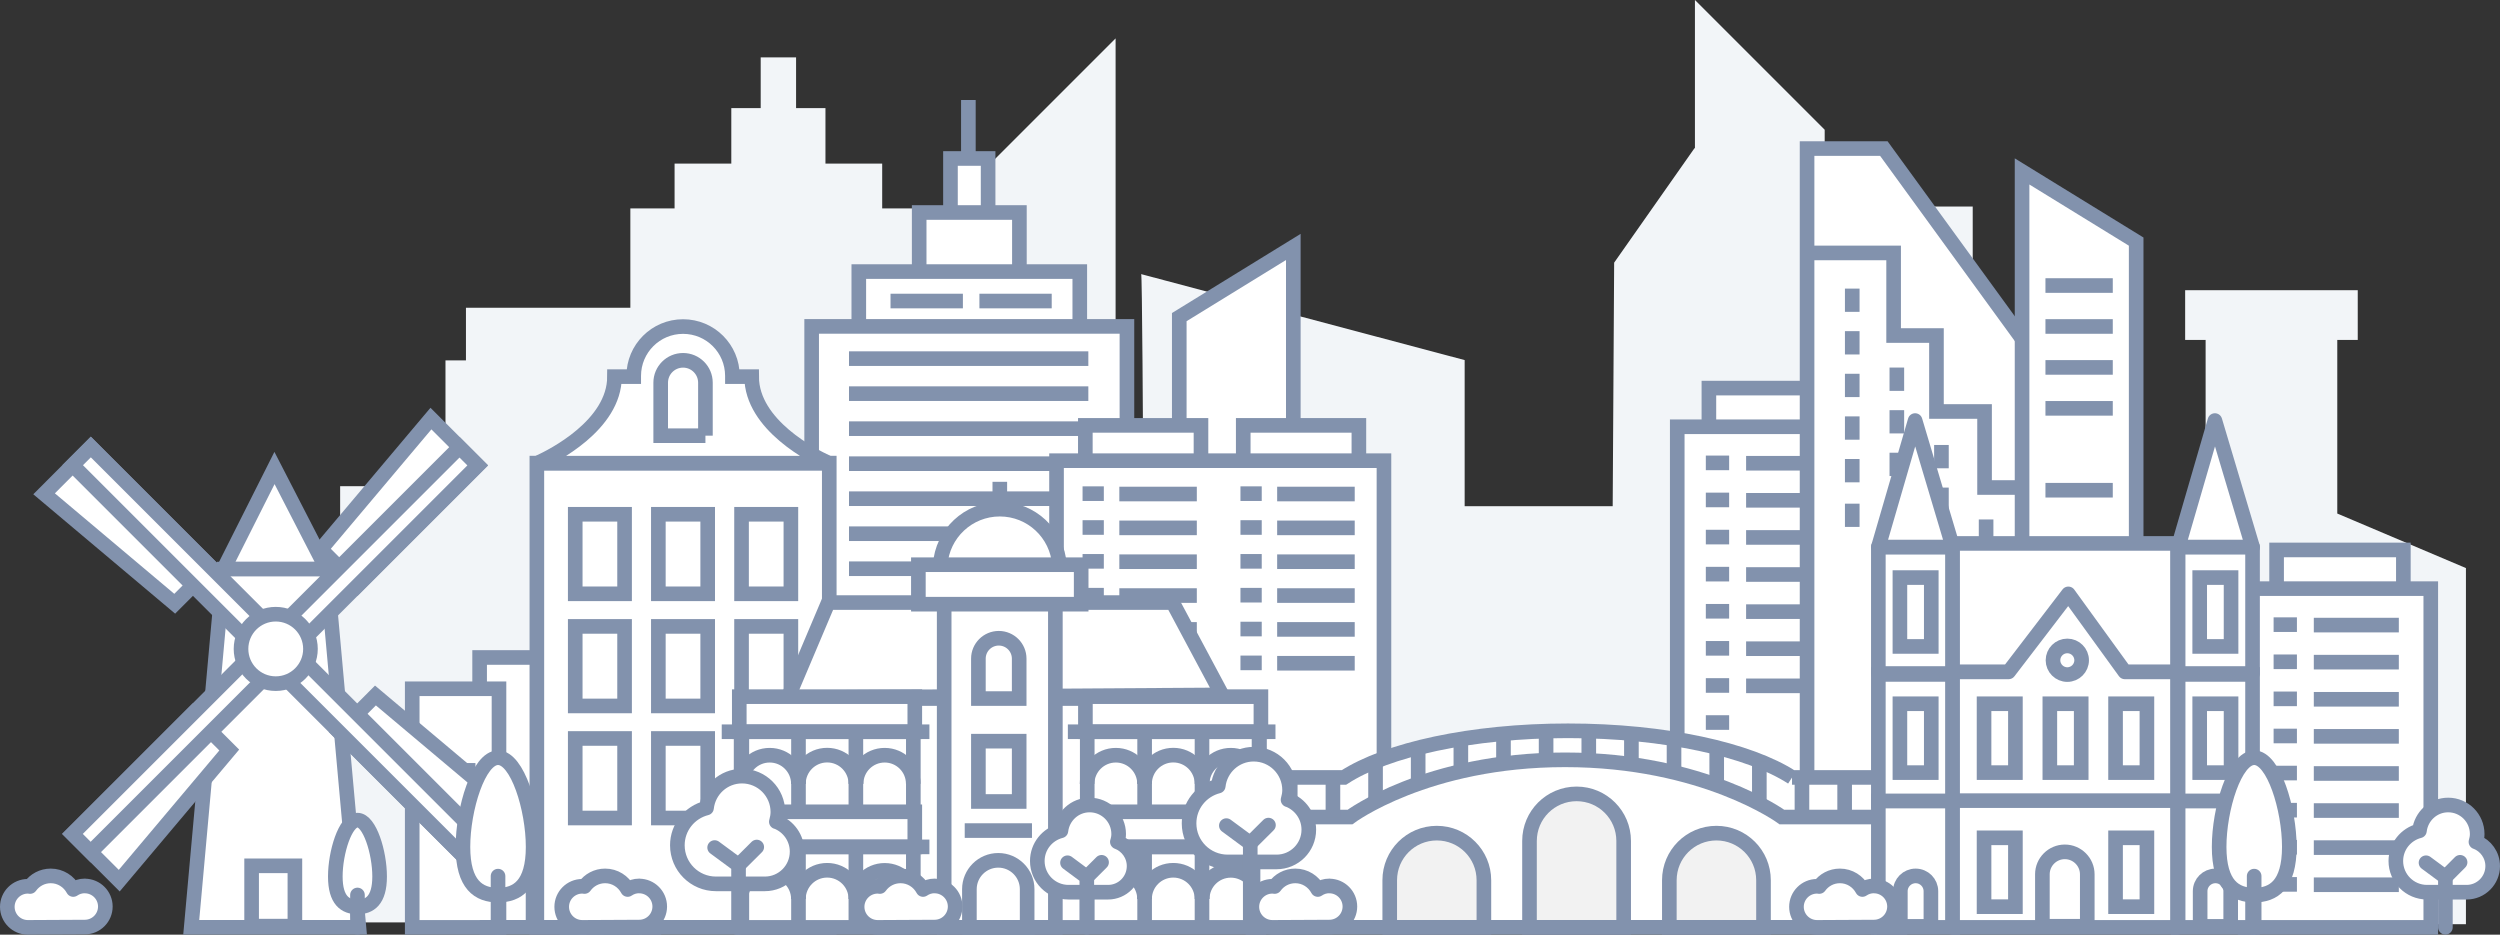 <?xml version="1.0" encoding="UTF-8"?>
<svg id="Layer_2" data-name="Layer 2" xmlns="http://www.w3.org/2000/svg" viewBox="0 0 341.99 127.86">
  <rect x="0" y="0" width="341.99" height="127.86" fill="#333333" stroke="none"/>
  <defs>
    <style>
      .cls-1, .cls-2 {
        stroke-linejoin: round;
      }

      .cls-1, .cls-2, .cls-3, .cls-4, .cls-5, .cls-6, .cls-7, .cls-8, .cls-9 {
        stroke: #8292ad;
      }

      .cls-1, .cls-2, .cls-4, .cls-7, .cls-8 {
        fill: #fff;
      }

      .cls-1, .cls-3, .cls-8 {
        stroke-width: 2px;
      }

      .cls-2, .cls-4, .cls-5, .cls-6, .cls-7, .cls-9 {
        stroke-width: 2px;
      }

      .cls-10 {
        fill: #f2f5f8;
        stroke-width: 0px;
      }

      .cls-3, .cls-4, .cls-5, .cls-6, .cls-7, .cls-8, .cls-9 {
        stroke-miterlimit: 10;
      }

      .cls-3, .cls-5, .cls-6 {
        fill: none;
      }

      .cls-5, .cls-7 {
        stroke-linecap: round;
      }

      .cls-9 {
        fill: #f2f2f2;
      }
    </style>
  </defs>
  <g id="_Ñëîé_1" data-name="Ñëîé 1">
    <g>
      <g>
        <path class="cls-10" d="M156.11,37.5l44.25,11.76v19.99h20.25l.2-33.32,11-15.67,14.3,7.99h23.75v23.5h23v51.25h-111.5v13h-24.75s-.25-78.5-.5-78.5Z"/>
        <polygon class="cls-10" points="319.73 70.25 319.73 46.5 322.53 46.5 322.53 39.7 298.92 39.7 298.92 46.5 301.72 46.5 301.72 103.32 310.92 103.32 310.92 126.43 337.33 126.43 337.33 77.71 319.73 70.25"/>
        <polygon class="cls-10" points="78.14 74.51 78.14 66.91 88.14 66.91 88.14 42.1 63.74 42.1 63.74 49.3 60.94 49.3 60.94 66.51 46.53 66.51 46.53 74.51 35.73 74.51 35.73 126.18 89.34 126.18 89.34 74.51 78.14 74.51"/>
        <polygon class="cls-10" points="152.61 5.25 134.86 23 134.86 114.5 152.61 114.5 152.61 5.25"/>
        <polygon class="cls-10" points="231.86 0 249.61 17.75 249.61 109.25 231.86 109.25 231.86 0"/>
        <polygon class="cls-10" points="120.68 28.51 120.68 22.38 112.92 22.38 112.92 14.79 108.9 14.79 108.9 7.85 104.06 7.85 104.06 14.79 100.04 14.79 100.04 22.38 92.28 22.38 92.28 28.51 86.23 28.51 86.23 102.48 126.73 102.48 126.73 28.51 120.68 28.51"/>
      </g>
      <g>
        <polyline class="cls-4" points="65.61 126.54 65.61 89.94 80.23 89.94 80.23 126.54"/>
        <rect class="cls-4" x="56.39" y="94.22" width="11.87" height="32.64"/>
        <rect class="cls-4" x="77.58" y="94.22" width="11.87" height="32.64"/>
        <polyline class="cls-4" points="80.23 126.85 77.58 126.85 68.26 126.85 65.61 126.85"/>
        <line class="cls-4" x1="72.92" y1="117.35" x2="72.92" y2="126.82"/>
        <line class="cls-4" x1="59.46" y1="105.38" x2="65.04" y2="105.38"/>
        <line class="cls-4" x1="59.46" y1="113.54" x2="65.04" y2="113.54"/>
        <line class="cls-4" x1="80.87" y1="105.38" x2="86.45" y2="105.38"/>
        <line class="cls-4" x1="80.87" y1="113.54" x2="86.45" y2="113.54"/>
      </g>
      <polygon class="cls-4" points="161.32 118.6 176.92 118.6 176.92 33.78 161.32 43.38 161.32 118.6"/>
      <g>
        <polyline class="cls-8" points="233.77 58.37 233.77 53.09 251.1 53.09 251.1 58.37"/>
        <rect class="cls-8" x="229.44" y="58.38" width="25.41" height="66.66"/>
        <line class="cls-3" x1="233.35" y1="63.32" x2="236.54" y2="63.32"/>
        <line class="cls-3" x1="238.86" y1="63.37" x2="250.48" y2="63.37"/>
        <line class="cls-3" x1="233.35" y1="68.39" x2="236.54" y2="68.39"/>
        <line class="cls-3" x1="238.86" y1="68.44" x2="250.48" y2="68.44"/>
        <line class="cls-3" x1="233.35" y1="73.47" x2="236.54" y2="73.47"/>
        <line class="cls-3" x1="238.86" y1="73.52" x2="250.48" y2="73.52"/>
        <line class="cls-3" x1="233.35" y1="78.54" x2="236.54" y2="78.54"/>
        <line class="cls-3" x1="238.86" y1="78.59" x2="250.48" y2="78.59"/>
        <line class="cls-3" x1="233.35" y1="83.62" x2="236.54" y2="83.62"/>
        <line class="cls-3" x1="238.86" y1="83.67" x2="250.48" y2="83.67"/>
        <line class="cls-3" x1="233.35" y1="88.69" x2="236.54" y2="88.69"/>
        <line class="cls-3" x1="238.86" y1="88.74" x2="250.48" y2="88.74"/>
        <line class="cls-3" x1="233.35" y1="93.77" x2="236.54" y2="93.77"/>
        <line class="cls-3" x1="238.86" y1="93.82" x2="250.48" y2="93.82"/>
        <line class="cls-3" x1="233.35" y1="98.84" x2="236.54" y2="98.84"/>
      </g>
      <g>
        <polyline class="cls-8" points="130.02 29.07 130.02 21.68 135.17 21.68 135.17 29.07"/>
        <polyline class="cls-8" points="139.45 37.15 139.45 29.07 135.17 29.07 130.02 29.07 125.74 29.07 125.74 37.15"/>
        <polyline class="cls-8" points="147.71 44.65 147.71 37.15 139.45 37.15 125.74 37.15 117.48 37.15 117.48 44.65"/>
        <rect class="cls-8" x="111.03" y="44.65" width="43.13" height="80.69"/>
        <line class="cls-8" x1="116.14" y1="49.06" x2="148.88" y2="49.06"/>
        <line class="cls-8" x1="116.14" y1="53.85" x2="148.88" y2="53.85"/>
        <line class="cls-8" x1="116.14" y1="58.64" x2="148.88" y2="58.64"/>
        <line class="cls-8" x1="116.14" y1="63.43" x2="148.88" y2="63.43"/>
        <line class="cls-8" x1="116.14" y1="68.22" x2="148.88" y2="68.22"/>
        <line class="cls-8" x1="116.14" y1="73.01" x2="148.88" y2="73.01"/>
        <line class="cls-8" x1="116.14" y1="77.8" x2="148.88" y2="77.8"/>
        <line class="cls-8" x1="116.14" y1="82.59" x2="148.88" y2="82.59"/>
        <line class="cls-8" x1="116.14" y1="87.39" x2="148.88" y2="87.39"/>
        <line class="cls-8" x1="116.14" y1="92.18" x2="148.88" y2="92.18"/>
        <line class="cls-8" x1="116.14" y1="96.97" x2="148.88" y2="96.97"/>
        <line class="cls-8" x1="116.14" y1="101.76" x2="148.88" y2="101.76"/>
        <line class="cls-8" x1="116.14" y1="106.55" x2="148.88" y2="106.55"/>
        <line class="cls-8" x1="116.14" y1="111.34" x2="148.88" y2="111.34"/>
        <line class="cls-8" x1="116.14" y1="116.13" x2="148.88" y2="116.13"/>
        <line class="cls-8" x1="121.82" y1="41.18" x2="131.72" y2="41.18"/>
        <line class="cls-8" x1="133.98" y1="41.18" x2="143.87" y2="41.18"/>
        <line class="cls-8" x1="132.47" y1="21.75" x2="132.47" y2="13.68"/>
      </g>
      <g>
        <polygon class="cls-8" points="278.06 124.12 247.2 124.12 247.2 20.32 257.7 20.32 278.06 48.32 278.06 124.12"/>
        <polyline class="cls-3" points="247 34.6 259.04 34.6 259.04 45.9 264.9 45.9 264.9 56.29 271.48 56.29 271.48 66.69 277.76 66.69"/>
        <g>
          <line class="cls-3" x1="265.58" y1="60.87" x2="265.58" y2="64.06"/>
          <line class="cls-3" x1="265.58" y1="66.7" x2="265.58" y2="69.89"/>
          <line class="cls-3" x1="265.58" y1="72.53" x2="265.58" y2="75.72"/>
          <line class="cls-3" x1="265.58" y1="78.36" x2="265.58" y2="81.55"/>
        </g>
        <line class="cls-3" x1="271.69" y1="71.06" x2="271.69" y2="74.24"/>
        <g>
          <line class="cls-3" x1="259.48" y1="50.28" x2="259.48" y2="53.47"/>
          <line class="cls-3" x1="259.48" y1="56.11" x2="259.48" y2="59.29"/>
          <line class="cls-3" x1="259.48" y1="61.93" x2="259.48" y2="65.12"/>
          <line class="cls-3" x1="259.48" y1="67.76" x2="259.48" y2="70.95"/>
          <line class="cls-3" x1="259.48" y1="73.59" x2="259.48" y2="76.78"/>
        </g>
        <g>
          <line class="cls-3" x1="253.38" y1="39.48" x2="253.38" y2="42.66"/>
          <line class="cls-3" x1="253.38" y1="45.3" x2="253.38" y2="48.49"/>
          <line class="cls-3" x1="253.38" y1="51.13" x2="253.38" y2="54.32"/>
          <line class="cls-3" x1="253.38" y1="56.96" x2="253.38" y2="60.15"/>
          <line class="cls-3" x1="253.38" y1="62.79" x2="253.38" y2="65.98"/>
        </g>
        <line class="cls-3" x1="253.38" y1="68.9" x2="253.38" y2="72.08"/>
      </g>
      <g>
        <polyline class="cls-8" points="311.43 80.51 311.43 75.23 328.77 75.23 328.77 80.51"/>
        <rect class="cls-8" x="307.11" y="80.52" width="25.41" height="46.34"/>
        <line class="cls-3" x1="311.02" y1="85.45" x2="314.21" y2="85.45"/>
        <line class="cls-3" x1="316.52" y1="85.51" x2="328.15" y2="85.51"/>
        <line class="cls-3" x1="311.02" y1="90.53" x2="314.21" y2="90.53"/>
        <line class="cls-3" x1="316.52" y1="90.58" x2="328.15" y2="90.58"/>
        <line class="cls-3" x1="311.02" y1="95.6" x2="314.21" y2="95.6"/>
        <line class="cls-3" x1="316.52" y1="95.66" x2="328.15" y2="95.66"/>
        <line class="cls-3" x1="311.02" y1="100.68" x2="314.21" y2="100.68"/>
        <line class="cls-3" x1="316.52" y1="100.73" x2="328.15" y2="100.73"/>
        <line class="cls-3" x1="311.02" y1="105.75" x2="314.21" y2="105.75"/>
        <line class="cls-3" x1="316.52" y1="105.81" x2="328.15" y2="105.81"/>
        <line class="cls-3" x1="311.02" y1="110.83" x2="314.21" y2="110.83"/>
        <line class="cls-3" x1="316.52" y1="110.88" x2="328.15" y2="110.88"/>
        <line class="cls-3" x1="311.02" y1="115.9" x2="314.21" y2="115.9"/>
        <line class="cls-3" x1="316.52" y1="115.95" x2="328.15" y2="115.95"/>
        <line class="cls-3" x1="311.02" y1="120.98" x2="314.21" y2="120.98"/>
        <line class="cls-3" x1="316.52" y1="121.03" x2="328.15" y2="121.03"/>
      </g>
      <g>
        <polygon class="cls-4" points="292.22 126.28 276.61 126.28 276.61 23.45 292.22 33.05 292.22 126.28"/>
        <line class="cls-6" x1="279.81" y1="39.06" x2="289.02" y2="39.06"/>
        <line class="cls-6" x1="279.81" y1="44.66" x2="289.02" y2="44.66"/>
        <line class="cls-6" x1="279.81" y1="50.26" x2="289.02" y2="50.26"/>
        <line class="cls-6" x1="279.81" y1="55.86" x2="289.02" y2="55.86"/>
        <line class="cls-6" x1="279.81" y1="67.06" x2="289.02" y2="67.06"/>
      </g>
      <g>
        <polyline class="cls-8" points="170.07 63.02 170.07 58.19 185.89 58.19 185.89 63.02"/>
        <g>
          <polyline class="cls-8" points="148.47 63.02 148.47 58.19 164.29 58.19 164.29 63.02"/>
          <rect class="cls-8" x="144.53" y="63.02" width="44.79" height="60.83"/>
          <line class="cls-3" x1="148.09" y1="67.53" x2="151" y2="67.53"/>
          <line class="cls-3" x1="153.12" y1="67.58" x2="163.72" y2="67.58"/>
          <line class="cls-3" x1="148.09" y1="72.16" x2="151" y2="72.16"/>
          <line class="cls-3" x1="153.12" y1="72.21" x2="163.72" y2="72.21"/>
          <line class="cls-3" x1="148.09" y1="76.79" x2="151" y2="76.79"/>
          <line class="cls-3" x1="153.12" y1="76.84" x2="163.72" y2="76.84"/>
          <line class="cls-3" x1="148.09" y1="81.42" x2="151" y2="81.42"/>
          <line class="cls-3" x1="153.12" y1="81.47" x2="163.72" y2="81.47"/>
          <line class="cls-3" x1="148.09" y1="86.05" x2="151" y2="86.05"/>
          <line class="cls-3" x1="153.12" y1="86.1" x2="163.72" y2="86.1"/>
          <line class="cls-3" x1="148.09" y1="90.68" x2="151" y2="90.68"/>
          <line class="cls-3" x1="153.12" y1="90.73" x2="163.72" y2="90.73"/>
          <line class="cls-3" x1="148.09" y1="95.31" x2="151" y2="95.31"/>
          <line class="cls-3" x1="153.12" y1="95.36" x2="163.72" y2="95.36"/>
          <line class="cls-3" x1="148.09" y1="99.95" x2="151" y2="99.95"/>
          <line class="cls-3" x1="153.12" y1="99.99" x2="163.72" y2="99.99"/>
        </g>
        <line class="cls-3" x1="169.69" y1="67.53" x2="172.6" y2="67.53"/>
        <line class="cls-3" x1="174.71" y1="67.58" x2="185.32" y2="67.58"/>
        <line class="cls-3" x1="169.69" y1="72.16" x2="172.6" y2="72.16"/>
        <line class="cls-3" x1="174.71" y1="72.21" x2="185.32" y2="72.21"/>
        <line class="cls-3" x1="169.69" y1="76.79" x2="172.6" y2="76.79"/>
        <line class="cls-3" x1="174.71" y1="76.84" x2="185.32" y2="76.84"/>
        <line class="cls-3" x1="169.69" y1="81.42" x2="172.6" y2="81.42"/>
        <line class="cls-3" x1="174.71" y1="81.47" x2="185.32" y2="81.47"/>
        <line class="cls-3" x1="169.69" y1="86.05" x2="172.6" y2="86.05"/>
        <line class="cls-3" x1="174.71" y1="86.1" x2="185.32" y2="86.1"/>
        <line class="cls-3" x1="169.69" y1="90.68" x2="172.6" y2="90.68"/>
        <line class="cls-3" x1="174.71" y1="90.73" x2="185.32" y2="90.73"/>
      </g>
      <g>
        <rect class="cls-4" x="73.44" y="63.35" width="40" height="63.5"/>
        <path class="cls-4" d="M113.09,63.22c-1.75-.8-10.27-5.04-10.27-11.7h-2.63s0-.07,0-.1c0-3.73-3.02-6.75-6.75-6.75s-6.75,3.02-6.75,6.75c0,.04,0,.07,0,.1h-2.63c0,6.66-8.53,10.9-10.27,11.7-.07.03-.04.14.04.14h39.22c.08,0,.11-.1.04-.14Z"/>
        <g>
          <rect class="cls-4" x="78.69" y="70.35" width="6.75" height="10.88"/>
          <rect class="cls-4" x="90.06" y="70.35" width="6.75" height="10.88"/>
          <rect class="cls-4" x="101.44" y="70.35" width="6.75" height="10.88"/>
        </g>
        <g>
          <rect class="cls-4" x="78.69" y="85.69" width="6.75" height="10.88"/>
          <rect class="cls-4" x="90.06" y="85.69" width="6.75" height="10.88"/>
          <rect class="cls-4" x="101.44" y="85.69" width="6.75" height="10.88"/>
        </g>
        <g>
          <rect class="cls-4" x="78.69" y="101.02" width="6.75" height="10.88"/>
          <rect class="cls-4" x="90.06" y="101.02" width="6.75" height="10.88"/>
          <rect class="cls-4" x="101.44" y="101.02" width="6.75" height="10.88"/>
        </g>
        <path class="cls-4" d="M96.5,59.6h-6.12v-7.25c0-1.69,1.37-3.06,3.06-3.06h0c1.69,0,3.06,1.37,3.06,3.06v7.25Z"/>
      </g>
      <g>
        <polygon class="cls-4" points="30.59 77.85 37.55 64.02 44.67 77.85 30.59 77.85"/>
        <polygon class="cls-4" points="49.1 126.85 26.16 126.85 30.59 77.85 44.67 77.85 49.1 126.85"/>
        <g>
          <g>
            <g>
              <polygon class="cls-4" points="65.35 63.66 48.89 80.12 43.9 75.13 58.95 57.26 65.35 63.66"/>
              <rect class="cls-4" x="32.44" y="73.77" width="37.09" height="3.52" transform="translate(-38.47 58.18) rotate(-45)"/>
            </g>
            <g>
              <polygon class="cls-4" points="9.91 114.07 26.37 97.62 31.36 102.6 16.31 120.47 9.91 114.07"/>
              <rect class="cls-4" x="5.73" y="100.44" width="37.09" height="3.52" transform="translate(113.7 157.31) rotate(135)"/>
            </g>
          </g>
          <g>
            <g>
              <polygon class="cls-4" points="12.42 61.15 28.88 77.61 23.9 82.59 6.03 67.55 12.42 61.15"/>
              <rect class="cls-4" x="5.75" y="73.75" width="37.09" height="3.52" transform="translate(-11.92 146.08) rotate(-135)"/>
            </g>
            <g>
              <polygon class="cls-4" points="62.84 116.58 46.38 100.13 51.36 95.14 69.24 110.18 62.84 116.58"/>
              <rect class="cls-4" x="32.42" y="100.47" width="37.09" height="3.52" transform="translate(87.21 -6.1) rotate(45)"/>
            </g>
          </g>
          <circle class="cls-4" cx="37.72" cy="88.77" r="4.75"/>
        </g>
        <rect class="cls-4" x="34.42" y="118.44" width="5.92" height="8.25"/>
      </g>
      <g>
        <polygon class="cls-4" points="107.8 95.43 113.3 82.43 160.42 82.43 167.17 95.06 107.8 95.43"/>
        <path class="cls-4" d="M128.62,77.25c.29-4.25,3.83-7.6,8.15-7.6s7.86,3.35,8.15,7.6"/>
        <rect class="cls-4" x="101.48" y="95.56" width="70.75" height="31.3"/>
        <g>
          <rect class="cls-4" x="101.13" y="111.05" width="24.01" height="4.8"/>
          <line class="cls-4" x1="101.38" y1="115.91" x2="101.38" y2="126.66"/>
          <line class="cls-4" x1="109.23" y1="115.91" x2="109.23" y2="126.66"/>
          <line class="cls-4" x1="117.08" y1="115.91" x2="117.08" y2="126.66"/>
          <line class="cls-4" x1="124.94" y1="115.91" x2="124.94" y2="126.66"/>
          <line class="cls-4" x1="98.73" y1="115.85" x2="127.14" y2="115.85"/>
          <path class="cls-6" d="M101.36,122.99c0-2.17,1.76-3.93,3.93-3.93s3.93,1.76,3.93,3.93"/>
          <path class="cls-6" d="M109.22,122.98c0-2.17,1.76-3.93,3.93-3.93s3.93,1.76,3.93,3.93"/>
          <path class="cls-6" d="M117.11,122.97c0-2.16,1.75-3.91,3.91-3.91s3.91,1.75,3.91,3.91"/>
        </g>
        <g>
          <rect class="cls-4" x="148.48" y="111.05" width="24.01" height="4.8"/>
          <line class="cls-4" x1="148.73" y1="115.91" x2="148.73" y2="126.66"/>
          <line class="cls-4" x1="156.58" y1="115.91" x2="156.58" y2="126.66"/>
          <line class="cls-4" x1="164.43" y1="115.91" x2="164.43" y2="126.66"/>
          <line class="cls-4" x1="172.28" y1="115.91" x2="172.28" y2="126.66"/>
          <line class="cls-4" x1="146.08" y1="115.85" x2="174.48" y2="115.85"/>
          <path class="cls-6" d="M148.71,122.99c0-2.17,1.76-3.93,3.93-3.93s3.93,1.76,3.93,3.93"/>
          <path class="cls-6" d="M156.57,122.98c0-2.17,1.76-3.93,3.93-3.93s3.93,1.76,3.93,3.93"/>
          <path class="cls-6" d="M164.46,122.97c0-2.16,1.75-3.91,3.91-3.91s3.91,1.75,3.91,3.91"/>
        </g>
        <g>
          <rect class="cls-4" x="101.13" y="95.3" width="24.01" height="4.8"/>
          <line class="cls-4" x1="101.38" y1="100.16" x2="101.38" y2="110.91"/>
          <line class="cls-4" x1="109.23" y1="100.16" x2="109.23" y2="110.91"/>
          <line class="cls-4" x1="117.08" y1="100.16" x2="117.08" y2="110.91"/>
          <line class="cls-4" x1="124.94" y1="100.16" x2="124.94" y2="110.91"/>
          <line class="cls-4" x1="98.73" y1="100.1" x2="127.14" y2="100.1"/>
          <path class="cls-6" d="M101.36,107.24c0-2.17,1.76-3.93,3.93-3.93s3.93,1.76,3.93,3.93"/>
          <path class="cls-6" d="M109.22,107.23c0-2.17,1.76-3.93,3.93-3.93s3.93,1.76,3.93,3.93"/>
          <path class="cls-6" d="M117.11,107.22c0-2.16,1.75-3.91,3.91-3.91s3.91,1.75,3.91,3.91"/>
        </g>
        <g>
          <rect class="cls-4" x="148.48" y="95.3" width="24.01" height="4.8"/>
          <line class="cls-4" x1="148.73" y1="100.16" x2="148.73" y2="110.91"/>
          <line class="cls-4" x1="156.58" y1="100.16" x2="156.58" y2="110.91"/>
          <line class="cls-4" x1="164.43" y1="100.16" x2="164.43" y2="110.91"/>
          <line class="cls-4" x1="172.28" y1="100.16" x2="172.28" y2="110.91"/>
          <line class="cls-4" x1="146.08" y1="100.1" x2="174.48" y2="100.1"/>
          <path class="cls-6" d="M148.71,107.24c0-2.17,1.76-3.93,3.93-3.93s3.93,1.76,3.93,3.93"/>
          <path class="cls-6" d="M156.57,107.23c0-2.17,1.76-3.93,3.93-3.93s3.93,1.76,3.93,3.93"/>
          <path class="cls-6" d="M164.46,107.22c0-2.16,1.75-3.91,3.91-3.91s3.91,1.75,3.91,3.91"/>
        </g>
        <polyline class="cls-4" points="144.37 82.65 144.37 126.85 129.16 126.85 129.16 82.65"/>
        <rect class="cls-4" x="125.63" y="77.25" width="22.27" height="5.4"/>
        <line class="cls-4" x1="136.77" y1="65.91" x2="136.77" y2="69.65"/>
        <line class="cls-4" x1="131.97" y1="113.62" x2="141.17" y2="113.62"/>
        <path class="cls-4" d="M140.51,126.85h-7.9v-5.21c0-2.18,1.77-3.95,3.95-3.95h0c2.18,0,3.95,1.77,3.95,3.95v5.21Z"/>
        <rect class="cls-4" x="133.84" y="101.39" width="5.58" height="8.25"/>
        <path class="cls-4" d="M139.42,95.56h-5.58v-5.46c0-1.54,1.25-2.79,2.79-2.79h0c1.54,0,2.79,1.25,2.79,2.79v5.46Z"/>
      </g>
      <g>
        <path class="cls-4" d="M245.15,106.35c-5.86-3.79-17.38-6.38-30.65-6.38s-24.79,2.58-30.65,6.38h-12.44v20.5h88.5v-20.5h-14.77Z"/>
        <g>
          <path class="cls-9" d="M202.98,126.85h-12.87v-6.44c0-3.56,2.88-6.44,6.44-6.44h0c3.56,0,6.44,2.88,6.44,6.44v6.44Z"/>
          <path class="cls-9" d="M222.1,126.85h-12.87v-11.81c0-3.56,2.88-6.44,6.44-6.44h0c3.56,0,6.44,2.88,6.44,6.44v11.81Z"/>
          <path class="cls-9" d="M241.23,126.85h-12.87v-6.44c0-3.56,2.88-6.44,6.44-6.44h0c3.56,0,6.44,2.88,6.44,6.44v6.44Z"/>
        </g>
        <path class="cls-6" d="M171.42,111.77h13.25s10.42-7.83,29.42-7.83,29.67,7.83,29.67,7.83h16"/>
        <line class="cls-6" x1="176.5" y1="111.77" x2="176.5" y2="106.35"/>
        <line class="cls-6" x1="182.34" y1="111.77" x2="182.34" y2="106.35"/>
        <line class="cls-6" x1="188.17" y1="109.69" x2="188.17" y2="104.17"/>
        <line class="cls-6" x1="194" y1="107.2" x2="194" y2="102.3"/>
        <line class="cls-6" x1="199.84" y1="105.51" x2="199.84" y2="101.1"/>
        <line class="cls-6" x1="205.67" y1="104.46" x2="205.67" y2="100.37"/>
        <line class="cls-6" x1="211.5" y1="103.98" x2="211.5" y2="100.02"/>
        <line class="cls-6" x1="217.34" y1="104" x2="217.34" y2="100.01"/>
        <line class="cls-6" x1="223.17" y1="104.47" x2="223.17" y2="100.35"/>
        <line class="cls-6" x1="229" y1="105.44" x2="229" y2="101.07"/>
        <line class="cls-6" x1="234.84" y1="106.96" x2="234.84" y2="102.26"/>
        <line class="cls-6" x1="240.67" y1="110.04" x2="240.67" y2="104.11"/>
        <line class="cls-6" x1="246.5" y1="111.6" x2="246.5" y2="106.35"/>
        <line class="cls-6" x1="252.34" y1="111.85" x2="252.34" y2="106.35"/>
      </g>
      <g>
        <rect class="cls-4" x="256.95" y="109.56" width="10.18" height="17.3"/>
        <rect class="cls-4" x="256.95" y="92.26" width="10.18" height="17.3"/>
        <rect class="cls-2" x="256.95" y="74.83" width="10.18" height="17.3"/>
        <polygon class="cls-2" points="267.14 74.83 256.95 74.83 261.98 57.53 267.14 74.83"/>
        <path class="cls-4" d="M264.14,126.72h-4.18v-4.81c0-1.16.94-2.09,2.09-2.09h0c1.16,0,2.09.94,2.09,2.09v4.81Z"/>
        <rect class="cls-4" x="259.9" y="96.27" width="4.29" height="9.42"/>
        <rect class="cls-4" x="259.9" y="79.01" width="4.29" height="9.42"/>
        <rect class="cls-4" x="297.96" y="109.56" width="10.18" height="17.3"/>
        <rect class="cls-4" x="297.96" y="92.26" width="10.18" height="17.3"/>
        <rect class="cls-2" x="297.96" y="74.83" width="10.18" height="17.3"/>
        <polygon class="cls-2" points="308.15 74.83 297.96 74.83 302.99 57.53 308.15 74.83"/>
        <path class="cls-4" d="M305.15,126.72h-4.18v-4.81c0-1.16.94-2.09,2.09-2.09h0c1.16,0,2.09.94,2.09,2.09v4.81Z"/>
        <rect class="cls-4" x="300.91" y="96.27" width="4.29" height="9.42"/>
        <rect class="cls-4" x="300.91" y="79.01" width="4.29" height="9.42"/>
        <rect class="cls-2" x="267.11" y="109.42" width="30.76" height="17.44"/>
        <rect class="cls-2" x="267.11" y="74.34" width="30.76" height="17.61"/>
        <polygon class="cls-2" points="290.67 91.91 282.94 81.24 274.77 91.91 267.11 91.91 267.11 109.52 297.87 109.52 297.87 91.91 290.67 91.91"/>
        <g>
          <rect class="cls-4" x="289.4" y="96.27" width="4.29" height="9.42"/>
          <rect class="cls-4" x="280.41" y="96.27" width="4.29" height="9.42"/>
          <rect class="cls-4" x="271.41" y="96.27" width="4.29" height="9.42"/>
        </g>
        <g>
          <rect class="cls-4" x="289.4" y="114.61" width="4.29" height="9.42"/>
          <rect class="cls-4" x="271.41" y="114.61" width="4.29" height="9.42"/>
        </g>
        <path class="cls-4" d="M284.76,90.32c0,1.08-.88,1.96-1.96,1.96s-1.96-.88-1.96-1.96.88-1.96,1.96-1.96,1.96.88,1.96,1.96Z"/>
        <path class="cls-2" d="M282.46,116.53h0c1.69,0,3.07,1.38,3.07,3.07v7.11h-6.14v-7.11c0-1.69,1.38-3.07,3.07-3.07Z"/>
      </g>
      <g>
        <path class="cls-7" d="M72.93,115.85c0,5.19-2.15,6.6-4.8,6.6s-4.8-1.41-4.8-6.6,2.15-12.2,4.8-12.2,4.8,7.01,4.8,12.2Z"/>
        <line class="cls-7" x1="68.13" y1="119.85" x2="68.13" y2="126.85"/>
      </g>
      <g>
        <path class="cls-7" d="M51.93,119.9c0,3.28-1.36,4.17-3.03,4.17s-3.03-.89-3.03-4.17,1.36-7.71,3.03-7.71,3.03,4.43,3.03,7.71Z"/>
        <line class="cls-7" x1="48.9" y1="122.43" x2="48.9" y2="126.85"/>
      </g>
      <g>
        <path class="cls-7" d="M313.17,115.85c0,5.19-2.15,6.6-4.8,6.6s-4.8-1.41-4.8-6.6,2.15-12.2,4.8-12.2,4.8,7.01,4.8,12.2Z"/>
        <line class="cls-7" x1="308.36" y1="119.85" x2="308.36" y2="126.85"/>
      </g>
      <path class="cls-1" d="M11.6,121.19c-.59,0-1.13.18-1.58.49-.59-1.1-1.74-1.86-3.08-1.86-1.16,0-2.19.57-2.82,1.45-.1-.01-.2-.03-.31-.03-1.55,0-2.81,1.26-2.81,2.81s1.26,2.81,2.81,2.81c.56,0,6.91-.04,7.79-.04,1.55,0,2.81-1.26,2.81-2.81s-1.26-2.81-2.81-2.81Z"/>
      <path class="cls-1" d="M181.85,121.19c-.59,0-1.13.18-1.58.49-.59-1.1-1.74-1.86-3.08-1.86-1.16,0-2.19.57-2.82,1.45-.1-.01-.2-.03-.31-.03-1.55,0-2.81,1.26-2.81,2.81s1.26,2.81,2.81,2.81c.56,0,6.91-.04,7.79-.04,1.55,0,2.81-1.26,2.81-2.81s-1.26-2.81-2.81-2.81Z"/>
      <path class="cls-1" d="M127.85,121.19c-.59,0-1.13.18-1.58.49-.59-1.1-1.74-1.86-3.08-1.86-1.16,0-2.19.57-2.82,1.45-.1-.01-.2-.03-.31-.03-1.55,0-2.81,1.26-2.81,2.81s1.26,2.81,2.81,2.81c.56,0,6.91-.04,7.79-.04,1.55,0,2.81-1.26,2.81-2.81s-1.26-2.81-2.81-2.81Z"/>
      <path class="cls-1" d="M256.35,121.19c-.59,0-1.13.18-1.58.49-.59-1.1-1.74-1.86-3.08-1.86-1.16,0-2.19.57-2.82,1.45-.1-.01-.2-.03-.31-.03-1.55,0-2.81,1.26-2.81,2.81s1.26,2.81,2.81,2.81c.56,0,6.91-.04,7.79-.04,1.55,0,2.81-1.26,2.81-2.81s-1.26-2.81-2.81-2.81Z"/>
      <path class="cls-1" d="M87.44,121.19c-.59,0-1.13.18-1.58.49-.59-1.1-1.74-1.86-3.08-1.86-1.16,0-2.19.57-2.82,1.45-.1-.01-.21-.03-.31-.03-1.55,0-2.81,1.26-2.81,2.81s1.26,2.81,2.81,2.81c.56,0,6.91-.04,7.79-.04,1.55,0,2.81-1.26,2.81-2.81s-1.26-2.81-2.81-2.81Z"/>
      <g>
        <path class="cls-2" d="M176.2,109.41c.12-.43.21-.87.21-1.33,0-2.71-2.2-4.91-4.91-4.91-2.52,0-4.58,1.91-4.85,4.36-2.29.58-3.99,2.63-3.99,5.1,0,2.92,2.36,5.28,5.28,5.28h6.69c2.43,0,4.41-1.97,4.41-4.41,0-1.88-1.18-3.47-2.83-4.1Z"/>
        <polyline class="cls-5" points="171.03 125.85 171.03 115.35 167.76 112.94"/>
        <line class="cls-7" x1="171.03" y1="115.35" x2="173.52" y2="112.87"/>
      </g>
      <g>
        <path class="cls-2" d="M338.7,115.17c.1-.35.17-.7.17-1.08,0-2.19-1.78-3.97-3.97-3.97-2.04,0-3.7,1.55-3.93,3.53-1.85.47-3.23,2.13-3.23,4.13,0,2.36,1.91,4.27,4.27,4.27h5.41c1.97,0,3.57-1.6,3.57-3.57,0-1.52-.95-2.81-2.29-3.32Z"/>
        <polyline class="cls-5" points="334.52 126.85 334.52 119.98 331.87 118.02"/>
        <line class="cls-7" x1="334.52" y1="119.98" x2="336.53" y2="117.96"/>
      </g>
      <g>
        <path class="cls-2" d="M152.86,115.17c.1-.35.17-.7.17-1.08,0-2.19-1.78-3.97-3.97-3.97-2.04,0-3.7,1.55-3.93,3.53-1.85.47-3.23,2.13-3.23,4.13,0,2.36,1.91,4.27,4.27,4.27h5.41c1.97,0,3.56-1.6,3.56-3.57,0-1.52-.95-2.81-2.29-3.32Z"/>
        <polyline class="cls-5" points="148.67 126.85 148.67 119.98 146.03 118.02"/>
        <line class="cls-7" x1="148.67" y1="119.98" x2="150.69" y2="117.96"/>
      </g>
      <g>
        <path class="cls-2" d="M106.2,112.41c.12-.43.21-.87.21-1.33,0-2.71-2.2-4.91-4.91-4.91-2.52,0-4.58,1.91-4.85,4.36-2.29.58-3.99,2.63-3.99,5.1,0,2.92,2.36,5.28,5.28,5.28h6.69c2.43,0,4.41-1.97,4.41-4.41,0-1.88-1.18-3.47-2.83-4.1Z"/>
        <polyline class="cls-5" points="101.03 126.85 101.03 118.35 97.76 115.94"/>
        <line class="cls-7" x1="101.03" y1="118.35" x2="103.52" y2="115.87"/>
      </g>
    </g>
  </g>
</svg>